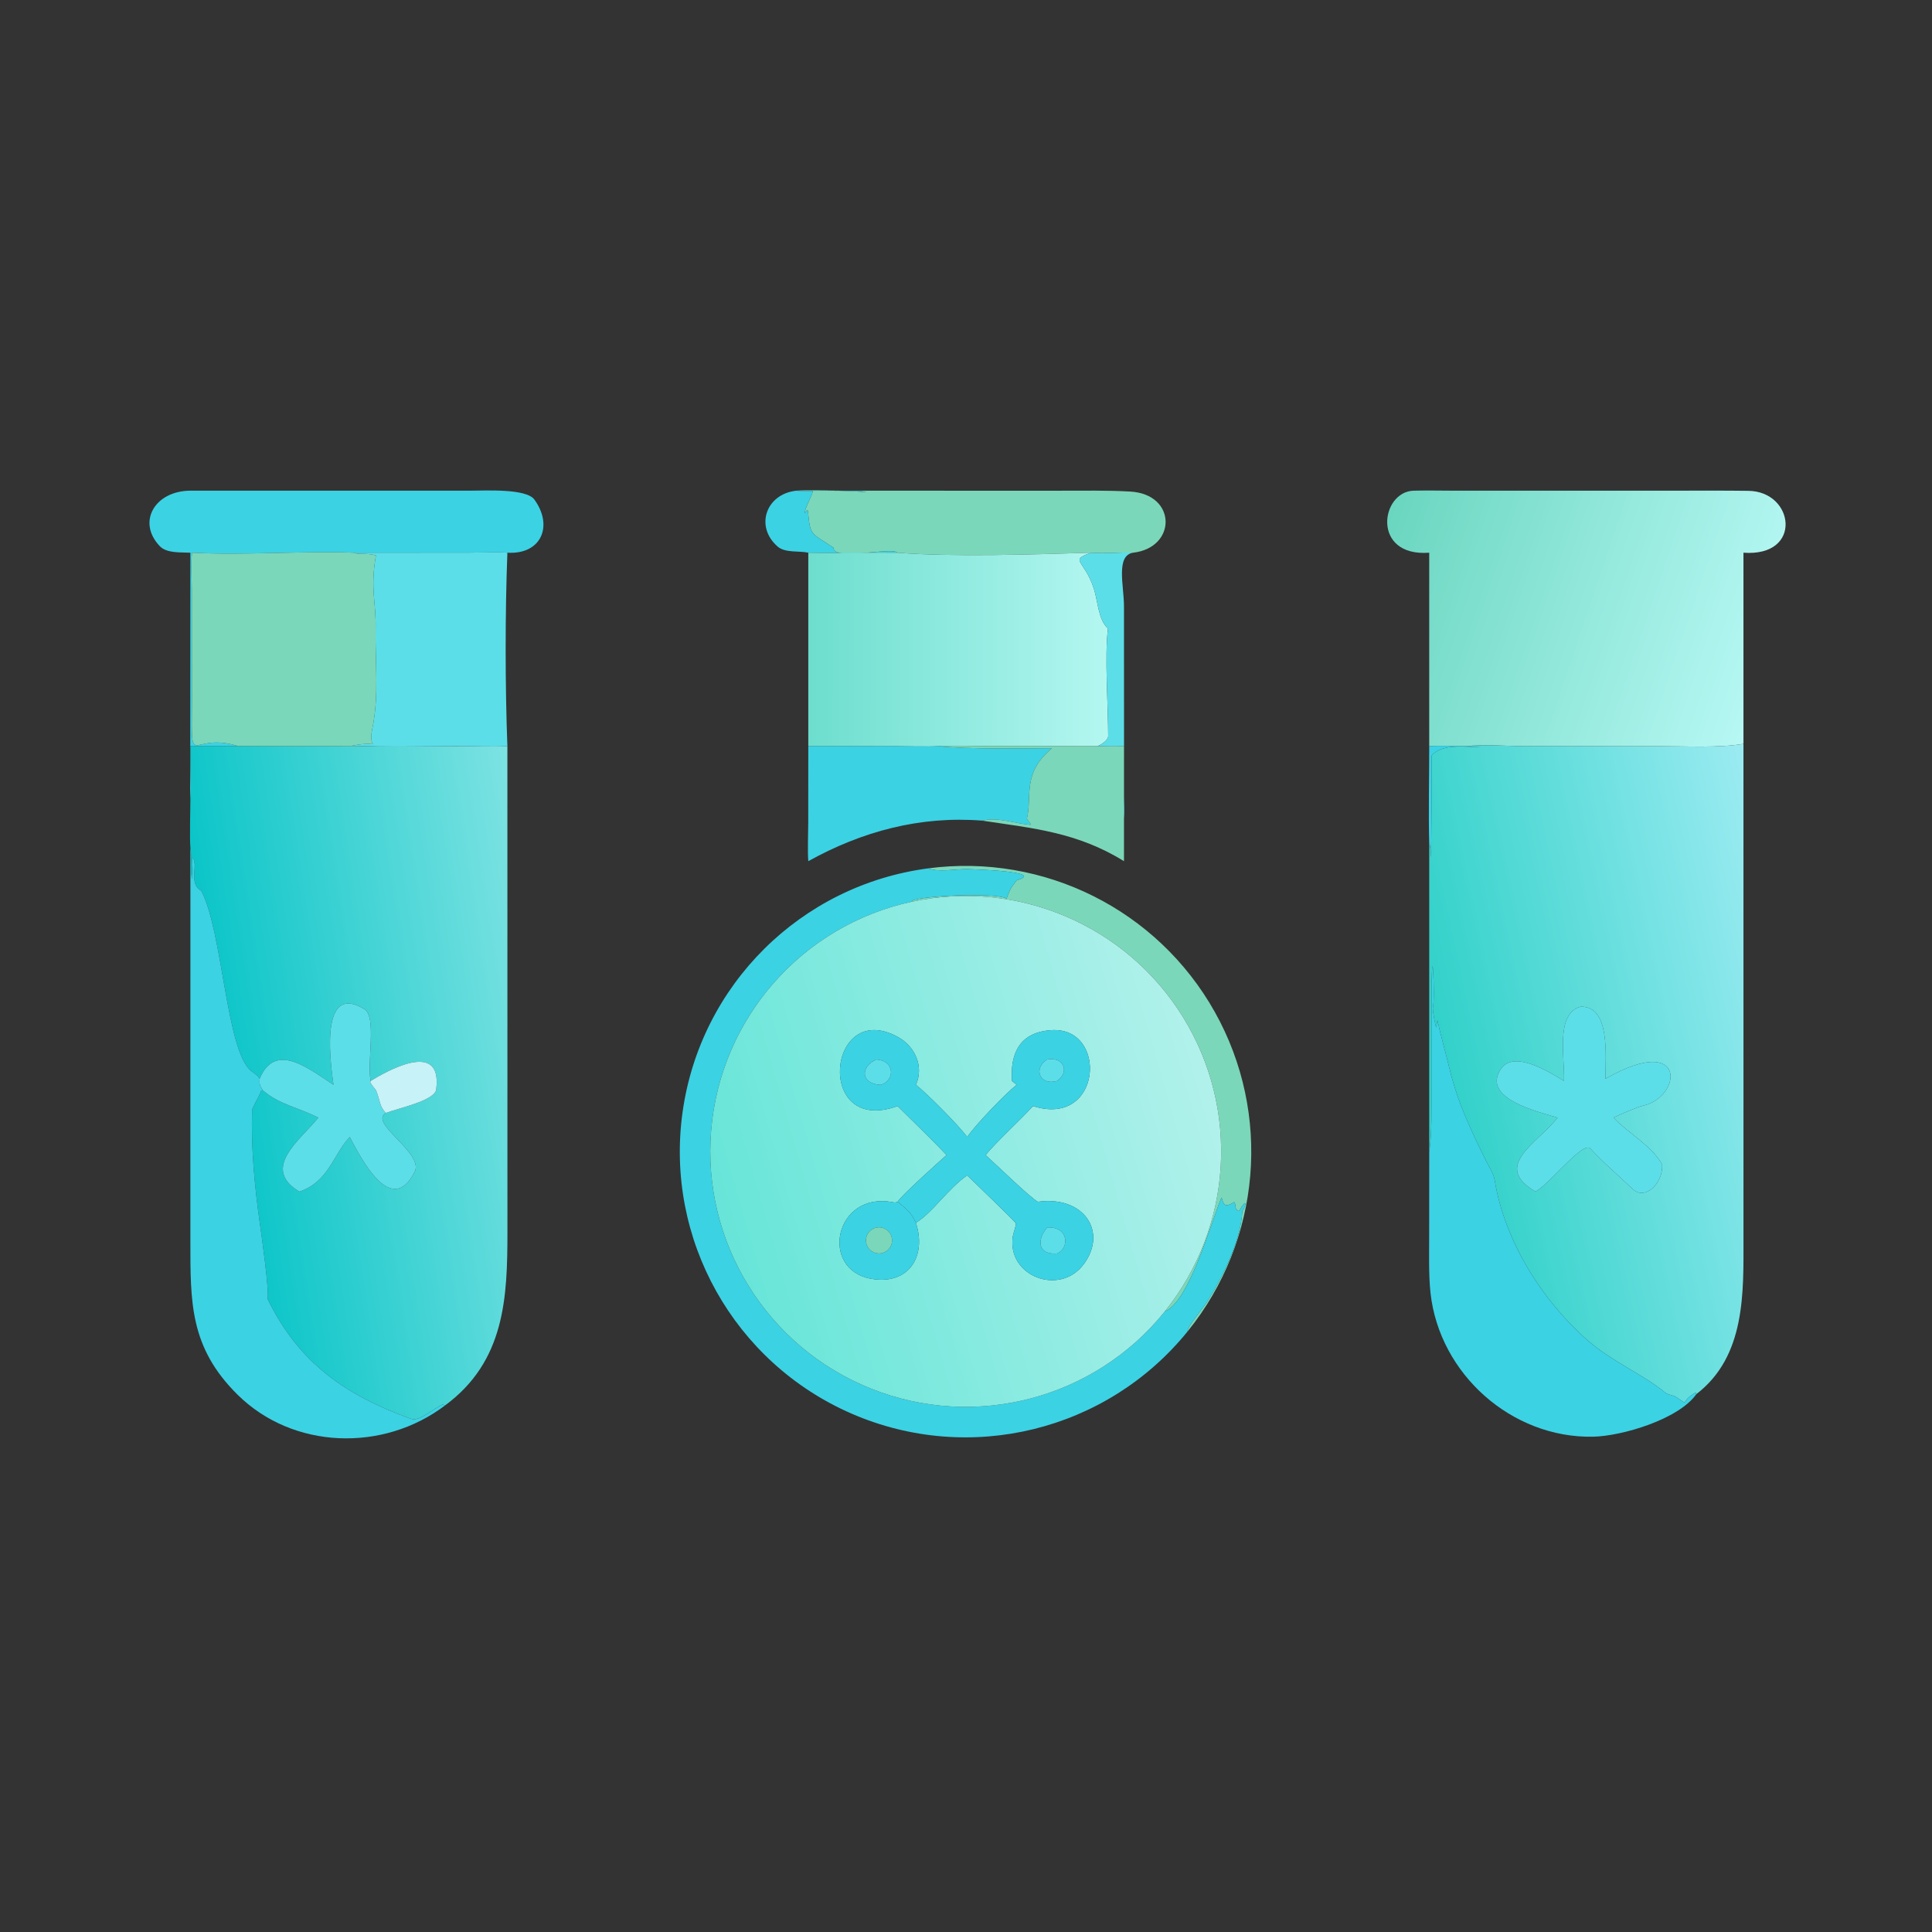 <?xml version="1.0" encoding="utf-8" ?><svg xmlns="http://www.w3.org/2000/svg" xmlns:xlink="http://www.w3.org/1999/xlink" width="1024" height="1024" viewBox="0 0 1024 1024"><rect x="0" y="0" width="1024" height="1024" fill="#333333" stroke="none"/><defs><linearGradient id="gradient_0" gradientUnits="userSpaceOnUse" x1="365.289" y1="144.505" x2="467.563" y2="179.05"><stop offset="0" stop-color="#6AD6C0"/><stop offset="1" stop-color="#B7F8F4"/></linearGradient></defs><path fill="url(#gradient_0)" transform="scale(2 2)" d="M462.034 197.127C455.557 198.231 446.826 197.743 440.224 197.752L403.758 197.742C400.148 197.726 392.129 197.208 388.942 197.739C386.029 197.721 381.543 197.559 378.758 197.739L378.758 146.474C363.384 147.626 365.83 130.254 374.659 130.035C378.3 129.945 382.005 130.034 385.653 130.038L444.586 130.031C450.795 130.029 457.044 129.991 463.256 130.076C475.591 130.149 477.848 147.64 462.034 146.474L462.034 197.127Z"/><path fill="#3BD2E4" transform="scale(2 2)" d="M93.832 146.474C79.77 145.976 64.757 147.205 50.873 146.474C50.615 149.406 50.797 153.075 50.831 156.073L50.855 186.487C50.728 204.833 50.41 193.701 63.146 197.739L50.459 197.739C50.469 200.598 50.717 209.635 50.459 211.854C50.317 210.658 50.422 206.599 50.428 205.234L50.459 146.474C47.968 146.335 44.209 146.677 42.361 144.753C36.19 138.327 41.049 130.032 50.549 130.033L124.428 130.038C128.493 130.04 139.432 129.384 141.617 132.392C146.7 139.387 143.43 147.016 134.464 146.474C133.516 146.29 125.438 146.459 123.815 146.461L93.832 146.474Z"/><path fill="#7BD7B9" transform="scale(2 2)" d="M210.971 130.044C214.076 129.786 219.973 130.04 223.412 130.041L281.083 130.042C287.232 130.044 293.424 129.921 299.561 130.272C311.88 130.978 311.898 145.123 300.287 146.474C296.873 146.266 293.412 146.781 289.162 146.474C274.559 146.925 252.439 147.65 237.875 146.474C236.525 144.865 220.703 148.715 220.901 145.153C214.741 140.977 214.746 142.19 214.107 135.325L213.811 135.246L213.265 136.017C213.082 135.249 215.082 131.453 215.492 130.044C220.854 130.045 224.172 129.973 229.581 130.435C227.758 129.616 214.193 130.368 210.971 130.044Z"/><path fill="#3BD2E4" transform="scale(2 2)" d="M214.208 146.474C211.791 145.921 208.09 146.588 206.096 144.856C199.985 139.55 202.979 130.944 210.971 130.044C214.193 130.368 227.758 129.616 229.581 130.435C224.172 129.973 220.854 130.045 215.492 130.044C215.082 131.453 213.082 135.249 213.265 136.017L213.811 135.246L214.107 135.325C214.746 142.19 214.741 140.977 220.901 145.153C220.703 148.715 236.525 144.865 237.875 146.474C230.043 146.377 222.006 146.661 214.208 146.474Z"/><path fill="#7BD7B9" transform="scale(2 2)" d="M50.873 146.474C64.757 147.205 79.77 145.976 93.832 146.474C94.762 147.066 97.428 146.469 99.627 147.211C98.069 156.115 99.678 159.428 99.541 166.375C99.365 175.326 100.528 184.297 98.654 193.141C97.247 199.784 102.394 195.939 93.299 197.598C102.137 198.002 112.888 197.737 121.856 197.739C120.64 197.923 117.47 197.796 116.113 197.782L63.146 197.739C50.41 193.701 50.728 204.833 50.855 186.487L50.831 156.073C50.797 153.075 50.615 149.406 50.873 146.474Z"/><path fill="#5CDEE8" transform="scale(2 2)" d="M93.832 146.474L123.815 146.461C125.438 146.459 133.516 146.29 134.464 146.474C133.84 162.477 133.864 181.987 134.464 197.739C130.201 197.956 126.104 197.704 121.856 197.739C112.888 197.737 102.137 198.002 93.299 197.598C102.394 195.939 97.247 199.784 98.654 193.141C100.528 184.297 99.365 175.326 99.541 166.375C99.678 159.428 98.069 156.115 99.627 147.211C97.428 146.469 94.762 147.066 93.832 146.474Z"/><defs><linearGradient id="gradient_1" gradientUnits="userSpaceOnUse" x1="214.569" y1="171.966" x2="293.811" y2="172.191"><stop offset="0" stop-color="#6DDECE"/><stop offset="1" stop-color="#B4F7F1"/></linearGradient></defs><path fill="url(#gradient_1)" transform="scale(2 2)" d="M214.208 146.474C222.006 146.661 230.043 146.377 237.875 146.474C252.439 147.65 274.559 146.925 289.162 146.474L288.915 146.565C283.296 148.592 287.404 148.359 289.885 156.008C290.962 159.328 291.064 164.321 293.627 166.566C292.693 173.718 293.695 187.358 293.678 195.061C293.676 196.198 291.862 197.324 290.86 197.739L263.147 197.733C258.651 197.73 253.123 197.547 248.713 197.739C245.879 197.921 240.525 197.753 237.461 197.751L214.208 197.739L214.208 146.474Z"/><path fill="#5CDEE8" transform="scale(2 2)" d="M289.162 146.474C293.412 146.781 296.873 146.266 300.287 146.474C295.639 147.223 297.859 155.245 297.866 160.624L297.883 210.862C297.889 212.181 298.013 215.867 297.869 217.027C297.692 215.694 297.832 211.932 297.841 210.446L297.869 197.739C295.48 197.818 293.243 197.78 290.86 197.739C291.862 197.324 293.676 196.198 293.678 195.061C293.695 187.358 292.693 173.718 293.627 166.566C291.064 164.321 290.962 159.328 289.885 156.008C287.404 148.359 283.296 148.592 288.915 146.565L289.162 146.474Z"/><defs><linearGradient id="gradient_2" gradientUnits="userSpaceOnUse" x1="384.542" y1="291.012" x2="477.039" y2="271.349"><stop offset="0" stop-color="#31D1C9"/><stop offset="1" stop-color="#9AEBF1"/></linearGradient></defs><path fill="url(#gradient_2)" transform="scale(2 2)" d="M388.942 197.739C392.129 197.208 400.148 197.726 403.758 197.742L440.224 197.752C446.826 197.743 455.557 198.231 462.034 197.127L462.041 328.141C462.045 342.617 462.634 359.413 449.56 369.452L449.416 369.029C444.938 371.41 448.076 372.802 444.182 370.225C443.281 369.629 442.173 369.778 441.251 369.019C435.337 364.151 427.296 360.907 420.88 355.328C408.709 344.745 398.764 328.897 396.135 312.889C395.815 310.94 394.693 309.382 393.83 307.644C389.893 299.712 386.254 292.059 384.194 283.422C383.304 279.69 381.596 273.664 380.949 270.387L380.62 272.312C380.44 272.079 379.527 267.504 379.741 266.879C380.388 264.984 379.382 243.702 379.369 266.681L379.35 288.817C379.34 293.825 379.491 300.088 378.806 304.997L378.758 305.323L378.758 223.821C379.216 224.284 379.088 226.34 379.094 227.101C379.452 226.675 379.359 202.775 379.411 200.23C382.278 196.885 388.475 198.036 392.462 197.953L388.942 197.739ZM418.905 266.779C412.109 268.526 414.737 280.47 414.474 286.464C410.721 284.184 401.251 278.137 397.765 283.273C392.376 291.215 408.05 294.721 412.792 296.19C407.372 303.054 395.29 309.018 406.948 315.788C410.906 313.542 419.637 302.151 421.504 304.416C424.738 307.97 429.182 311.782 432.716 315.143C435.871 318.142 440.746 313.745 440.491 308.598C437.75 303.649 431.685 300.462 427.583 296.19L428.035 295.972C429.246 295.394 433.951 293.34 435.38 293.027C445.794 290.749 447.2 273.579 425.772 285.712L425.466 285.886C425.443 279.913 426.82 266.6 418.905 266.779Z"/><defs><linearGradient id="gradient_3" gradientUnits="userSpaceOnUse" x1="60.298" y1="290.177" x2="145.724" y2="277.224"><stop offset="0" stop-color="#0BC5C8"/><stop offset="1" stop-color="#7CE2E2"/></linearGradient></defs><path fill="url(#gradient_3)" transform="scale(2 2)" d="M50.459 197.739L63.146 197.739L116.113 197.782C117.47 197.796 120.64 197.923 121.856 197.739C126.104 197.704 130.201 197.956 134.464 197.739L134.475 326.412C134.48 343.843 133.86 360.747 117.912 372.479L117.366 372.175C115.146 373.059 111.205 376.824 108.921 376.002C91.474 369.723 79.17 361.157 70.937 344.276C71.332 341.565 69.365 327.756 68.858 324.178C67.471 314.37 66.503 304.092 66.812 294.19C66.831 293.585 68.6 290.747 69.249 288.988L69.625 288.91C73.791 292.639 79.361 293.602 84.36 296.19C79.608 302.109 68.993 309.593 79.338 315.788C87.157 313.156 88.335 305.86 92.683 301.318C95.716 306.971 103.67 322.793 109.904 310.537C112.444 305.544 97.563 297.624 102.262 294.941C105.456 293.693 115.215 291.718 115.603 288.705C117.367 275.004 101.714 284.351 98.216 286.464C97.243 281.099 99.864 269.442 96.572 267.438C83.869 259.707 88.033 284.404 88.377 287.483C81.348 282.899 72.929 276.088 68.81 285.886C68.304 285.014 67.494 284.51 66.697 283.924C59.918 278.941 59.055 246.726 53.312 236.032C49.817 234.192 52.717 229.004 50.965 227.221C50.93 228.825 51.173 231.615 50.914 232.92C50.28 230.529 50.935 227.298 50.459 224.652C50.229 222.305 50.449 214.613 50.459 211.854C50.717 209.635 50.469 200.598 50.459 197.739Z"/><path fill="#3BD2E4" transform="scale(2 2)" d="M214.208 197.739L237.461 197.751C240.525 197.753 245.879 197.921 248.713 197.739C256.439 198.579 270.879 198.311 278.806 198.282C270.736 204.96 273.628 210.894 272.129 216.978L273.113 218.352L273.037 218.585C268.703 218.203 264.611 216.478 260.256 217.474C243.813 216.189 228.437 220.316 214.208 228.22C213.984 225.568 214.188 220.916 214.192 218.044L214.208 197.739Z"/><path fill="#7BD7B9" transform="scale(2 2)" d="M248.713 197.739C253.123 197.547 258.651 197.73 263.147 197.733L290.86 197.739C293.243 197.78 295.48 197.818 297.869 197.739L297.841 210.446C297.832 211.932 297.692 215.694 297.869 217.027L297.869 228.22C285.446 220.535 273.836 219.521 260.256 217.474C264.611 216.478 268.703 218.203 273.037 218.585L273.113 218.352L272.129 216.978C273.628 210.894 270.736 204.96 278.806 198.282C270.879 198.311 256.439 198.579 248.713 197.739Z"/><path fill="#3BD2E4" transform="scale(2 2)" d="M378.758 197.739C381.543 197.559 386.029 197.721 388.942 197.739L392.462 197.953C388.475 198.036 382.278 196.885 379.411 200.23C379.359 202.775 379.452 226.675 379.094 227.101C379.088 226.34 379.216 224.284 378.758 223.821C378.54 215.48 378.754 206.161 378.758 197.739Z"/><path fill="#3BD2E4" transform="scale(2 2)" d="M50.459 224.652C50.935 227.298 50.28 230.529 50.914 232.92C51.173 231.615 50.93 228.825 50.965 227.221C52.717 229.004 49.817 234.192 53.312 236.032C59.055 246.726 59.918 278.941 66.697 283.924C67.494 284.51 68.304 285.014 68.81 285.886C68.719 287.405 68.841 287.581 69.625 288.91L69.249 288.988C68.6 290.747 66.831 293.585 66.812 294.19C66.503 304.092 67.471 314.37 68.858 324.178C69.365 327.756 71.332 341.565 70.937 344.276C79.17 361.157 91.474 369.723 108.921 376.002C111.205 376.824 115.146 373.059 117.366 372.175L117.912 372.479C101.511 384.877 77.612 384.132 62.925 369.576C50.258 357.022 50.457 345.075 50.454 328.801L50.459 224.652Z"/><path fill="#7BD7B9" transform="scale(2 2)" d="M245.963 230.127C276.679 226.069 306.769 241.135 321.923 268.159C337.077 295.184 334.237 328.715 314.755 352.806C314.256 352.133 319.078 346.293 319.764 345.205C323.923 338.612 328.862 328.756 329.219 321.01C330.275 319.528 330.647 317.002 328.359 320.916L327.965 320.857L327.456 320.136C327.417 319.405 327.45 319.208 327.061 318.557L327.071 318.552L326.777 318.731C325.014 319.784 324.374 319.725 323.822 317.651L323.739 317.329C321.023 323.548 315.22 344.976 308.69 347.539C326.662 325.175 328.585 293.911 313.488 269.514C298.391 245.116 269.554 232.886 241.521 238.99L241.781 238.664C244.784 237.338 263.921 236.479 266.747 238.118C267.826 235.349 267.663 235.641 269.414 233.302C277.645 230.912 257.252 230.34 256.197 230.322C253.317 230.274 248.866 231.225 245.963 230.127Z"/><path fill="#3BD2E4" transform="scale(2 2)" d="M314.755 352.806C293.358 379.264 256.94 388.199 225.728 374.649C194.515 361.099 176.175 328.392 180.893 294.694C185.611 260.996 212.229 234.584 245.963 230.127C248.866 231.225 253.317 230.274 256.197 230.322C257.252 230.34 277.645 230.912 269.414 233.302C267.663 235.641 267.826 235.349 266.747 238.118C263.921 236.479 244.784 237.338 241.781 238.664L241.521 238.99C212.45 245.321 190.92 269.89 188.462 299.541C186.003 329.191 203.193 356.971 230.825 368.003C258.457 379.034 290.052 370.73 308.69 347.539C315.22 344.976 321.023 323.548 323.739 317.329L323.822 317.651C324.374 319.725 325.014 319.784 326.777 318.731L327.071 318.552L327.061 318.557C327.45 319.208 327.417 319.405 327.456 320.136L327.965 320.857L328.359 320.916C330.647 317.002 330.275 319.528 329.219 321.01C328.862 328.756 323.923 338.612 319.764 345.205C319.078 346.293 314.256 352.133 314.755 352.806Z"/><defs><linearGradient id="gradient_4" gradientUnits="userSpaceOnUse" x1="190.969" y1="323.64" x2="320.555" y2="286.568"><stop offset="0" stop-color="#67E5D8"/><stop offset="1" stop-color="#B1F1EB"/></linearGradient></defs><path fill="url(#gradient_4)" transform="scale(2 2)" d="M308.69 347.539C290.052 370.73 258.457 379.034 230.825 368.003C203.193 356.971 186.003 329.191 188.462 299.541C190.92 269.89 212.45 245.321 241.521 238.99C269.554 232.886 298.391 245.116 313.488 269.514C328.585 293.911 326.662 325.175 308.69 347.539ZM237.875 318.492C237.047 318.75 237.228 318.701 236.427 318.558C221.13 315.828 217.118 336.481 230.91 338.898C240.662 340.608 245.662 333.098 242.725 324.054C247.18 321.341 251.118 315.102 256.311 311.481C257.665 312.766 269.095 323.81 269.226 324.187C269.356 324.557 268.517 326.929 268.414 327.59C266.752 338.209 280.785 343.549 287.148 335.093C293.653 326.447 287.226 316.793 275.06 318.481C273.348 317.708 263.539 308.174 261.188 306.107C263.855 302.801 270.391 296.812 273.762 293.123C292.098 298.982 293.735 272.025 278.628 273C270.39 273.532 267.67 278.934 268.189 286.464C268.598 286.785 269.014 287.147 269.414 287.483C266.303 289.947 258.539 298.078 256.311 301.318C254.167 298.329 245.795 289.9 242.725 287.483C244.949 282.523 242.38 277.235 237.955 274.811C219.193 264.536 215.836 301.103 237.875 293.123C241.837 297.073 247.142 302.142 250.847 306.107C248.797 307.892 238.74 316.959 237.875 318.492Z"/><path fill="#3BD2E4" transform="scale(2 2)" d="M378.758 305.323L378.806 304.997C379.491 300.088 379.34 293.825 379.35 288.817L379.369 266.681C379.382 243.702 380.388 264.984 379.741 266.879C379.527 267.504 380.44 272.079 380.62 272.312L380.949 270.387C381.596 273.664 383.304 279.69 384.194 283.422C386.254 292.059 389.893 299.712 393.83 307.644C394.693 309.382 395.815 310.94 396.135 312.889C398.764 328.897 408.709 344.745 420.88 355.328C427.296 360.907 435.337 364.151 441.251 369.019C442.173 369.778 443.281 369.629 444.182 370.225C448.076 372.802 444.938 371.41 449.416 369.029L449.56 369.452C444.888 376.12 429.834 380.603 422.127 380.744C400.586 381.14 381.494 364.134 379.106 342.706C378.573 337.919 378.746 331.668 378.746 326.689L378.758 305.323Z"/><path fill="#5CDEE8" transform="scale(2 2)" d="M68.81 285.886C72.929 276.088 81.348 282.899 88.377 287.483C88.033 284.404 83.869 259.707 96.572 267.438C99.864 269.442 97.243 281.099 98.216 286.464L98.122 286.877C98.647 287.666 99.028 288.176 99.627 288.91L99.759 289.234C100.711 291.627 100.587 293.3 102.262 294.941C97.563 297.624 112.444 305.544 109.904 310.537C103.67 322.793 95.716 306.971 92.683 301.318C88.335 305.86 87.157 313.156 79.338 315.788C68.993 309.593 79.608 302.109 84.36 296.19C79.361 293.602 73.791 292.639 69.625 288.91C68.841 287.581 68.719 287.405 68.81 285.886Z"/><path fill="#5CDEE8" transform="scale(2 2)" d="M414.474 286.464C414.737 280.47 412.109 268.526 418.905 266.779C426.82 266.6 425.443 279.913 425.466 285.886L425.772 285.712C447.2 273.579 445.794 290.749 435.38 293.027C433.951 293.34 429.246 295.394 428.035 295.972L427.583 296.19C431.685 300.462 437.75 303.649 440.491 308.598C440.746 313.745 435.871 318.142 432.716 315.143C429.182 311.782 424.738 307.97 421.504 304.416C419.637 302.151 410.906 313.542 406.948 315.788C395.29 309.018 407.372 303.054 412.792 296.19C408.05 294.721 392.376 291.215 397.765 283.273C401.251 278.137 410.721 284.184 414.474 286.464Z"/><path fill="#3BD2E4" transform="scale(2 2)" d="M237.875 318.492C238.74 316.959 248.797 307.892 250.847 306.107C247.142 302.142 241.837 297.073 237.875 293.123C215.836 301.103 219.193 264.536 237.955 274.811C242.38 277.235 244.949 282.523 242.725 287.483C245.795 289.9 254.167 298.329 256.311 301.318C258.539 298.078 266.303 289.947 269.414 287.483C269.014 287.147 268.598 286.785 268.189 286.464C267.67 278.934 270.39 273.532 278.628 273C293.735 272.025 292.098 298.982 273.762 293.123C270.391 296.812 263.855 302.801 261.188 306.107C263.539 308.174 273.348 317.708 275.06 318.481C287.226 316.793 293.653 326.447 287.148 335.093C280.785 343.549 266.752 338.209 268.414 327.59C268.517 326.929 269.356 324.557 269.226 324.187C269.095 323.81 257.665 312.766 256.311 311.481C251.118 315.102 247.18 321.341 242.725 324.054C241.454 321.256 240.099 320.288 237.875 318.492ZM277.5 280.782C273.686 283.212 275.602 287.767 280.109 286.464C283.643 284.062 281.795 279.939 277.5 280.782ZM232.266 280.782C227.867 282.647 228.117 287.336 233.448 287.483C237.325 286.232 237.051 281.077 232.266 280.782ZM277.5 325.299C274.688 328.619 275.047 332.598 280.109 332.184C283.388 330.917 283.399 325.004 277.5 325.299Z"/><path fill="#5CDEE8" transform="scale(2 2)" d="M280.109 286.464C275.602 287.767 273.686 283.212 277.5 280.782C281.795 279.939 283.643 284.062 280.109 286.464Z"/><path fill="#5CDEE8" transform="scale(2 2)" d="M233.448 287.483C228.117 287.336 227.867 282.647 232.266 280.782C237.051 281.077 237.325 286.232 233.448 287.483Z"/><path fill="#C6F2F8" transform="scale(2 2)" d="M98.216 286.464C101.714 284.351 117.367 275.004 115.603 288.705C115.215 291.718 105.456 293.693 102.262 294.941C100.587 293.3 100.711 291.627 99.759 289.234L99.627 288.91C99.028 288.176 98.647 287.666 98.122 286.877L98.216 286.464Z"/><path fill="#3BD2E4" transform="scale(2 2)" d="M242.725 324.054C245.662 333.098 240.662 340.608 230.91 338.898C217.118 336.481 221.13 315.828 236.427 318.558C237.228 318.701 237.047 318.75 237.875 318.492C240.099 320.288 241.454 321.256 242.725 324.054ZM232.309 325.314C230.614 325.632 229.412 327.151 229.493 328.874C229.538 329.84 229.984 330.742 230.725 331.363C231.465 331.984 232.431 332.267 233.39 332.144C234.639 331.983 235.702 331.156 236.165 329.984C236.628 328.813 236.417 327.482 235.615 326.511C234.813 325.539 233.547 325.081 232.309 325.314Z"/><path fill="#7BD7B9" transform="scale(2 2)" d="M229.493 328.874C229.412 327.151 230.614 325.632 232.309 325.314C233.547 325.081 234.813 325.539 235.615 326.511C236.417 327.482 236.628 328.813 236.165 329.984C235.702 331.156 234.639 331.983 233.39 332.144C232.431 332.267 231.465 331.984 230.725 331.363C229.984 330.742 229.538 329.84 229.493 328.874Z"/><path fill="#5CDEE8" transform="scale(2 2)" d="M280.109 332.184C275.047 332.598 274.688 328.619 277.5 325.299C283.399 325.004 283.388 330.917 280.109 332.184Z"/></svg>